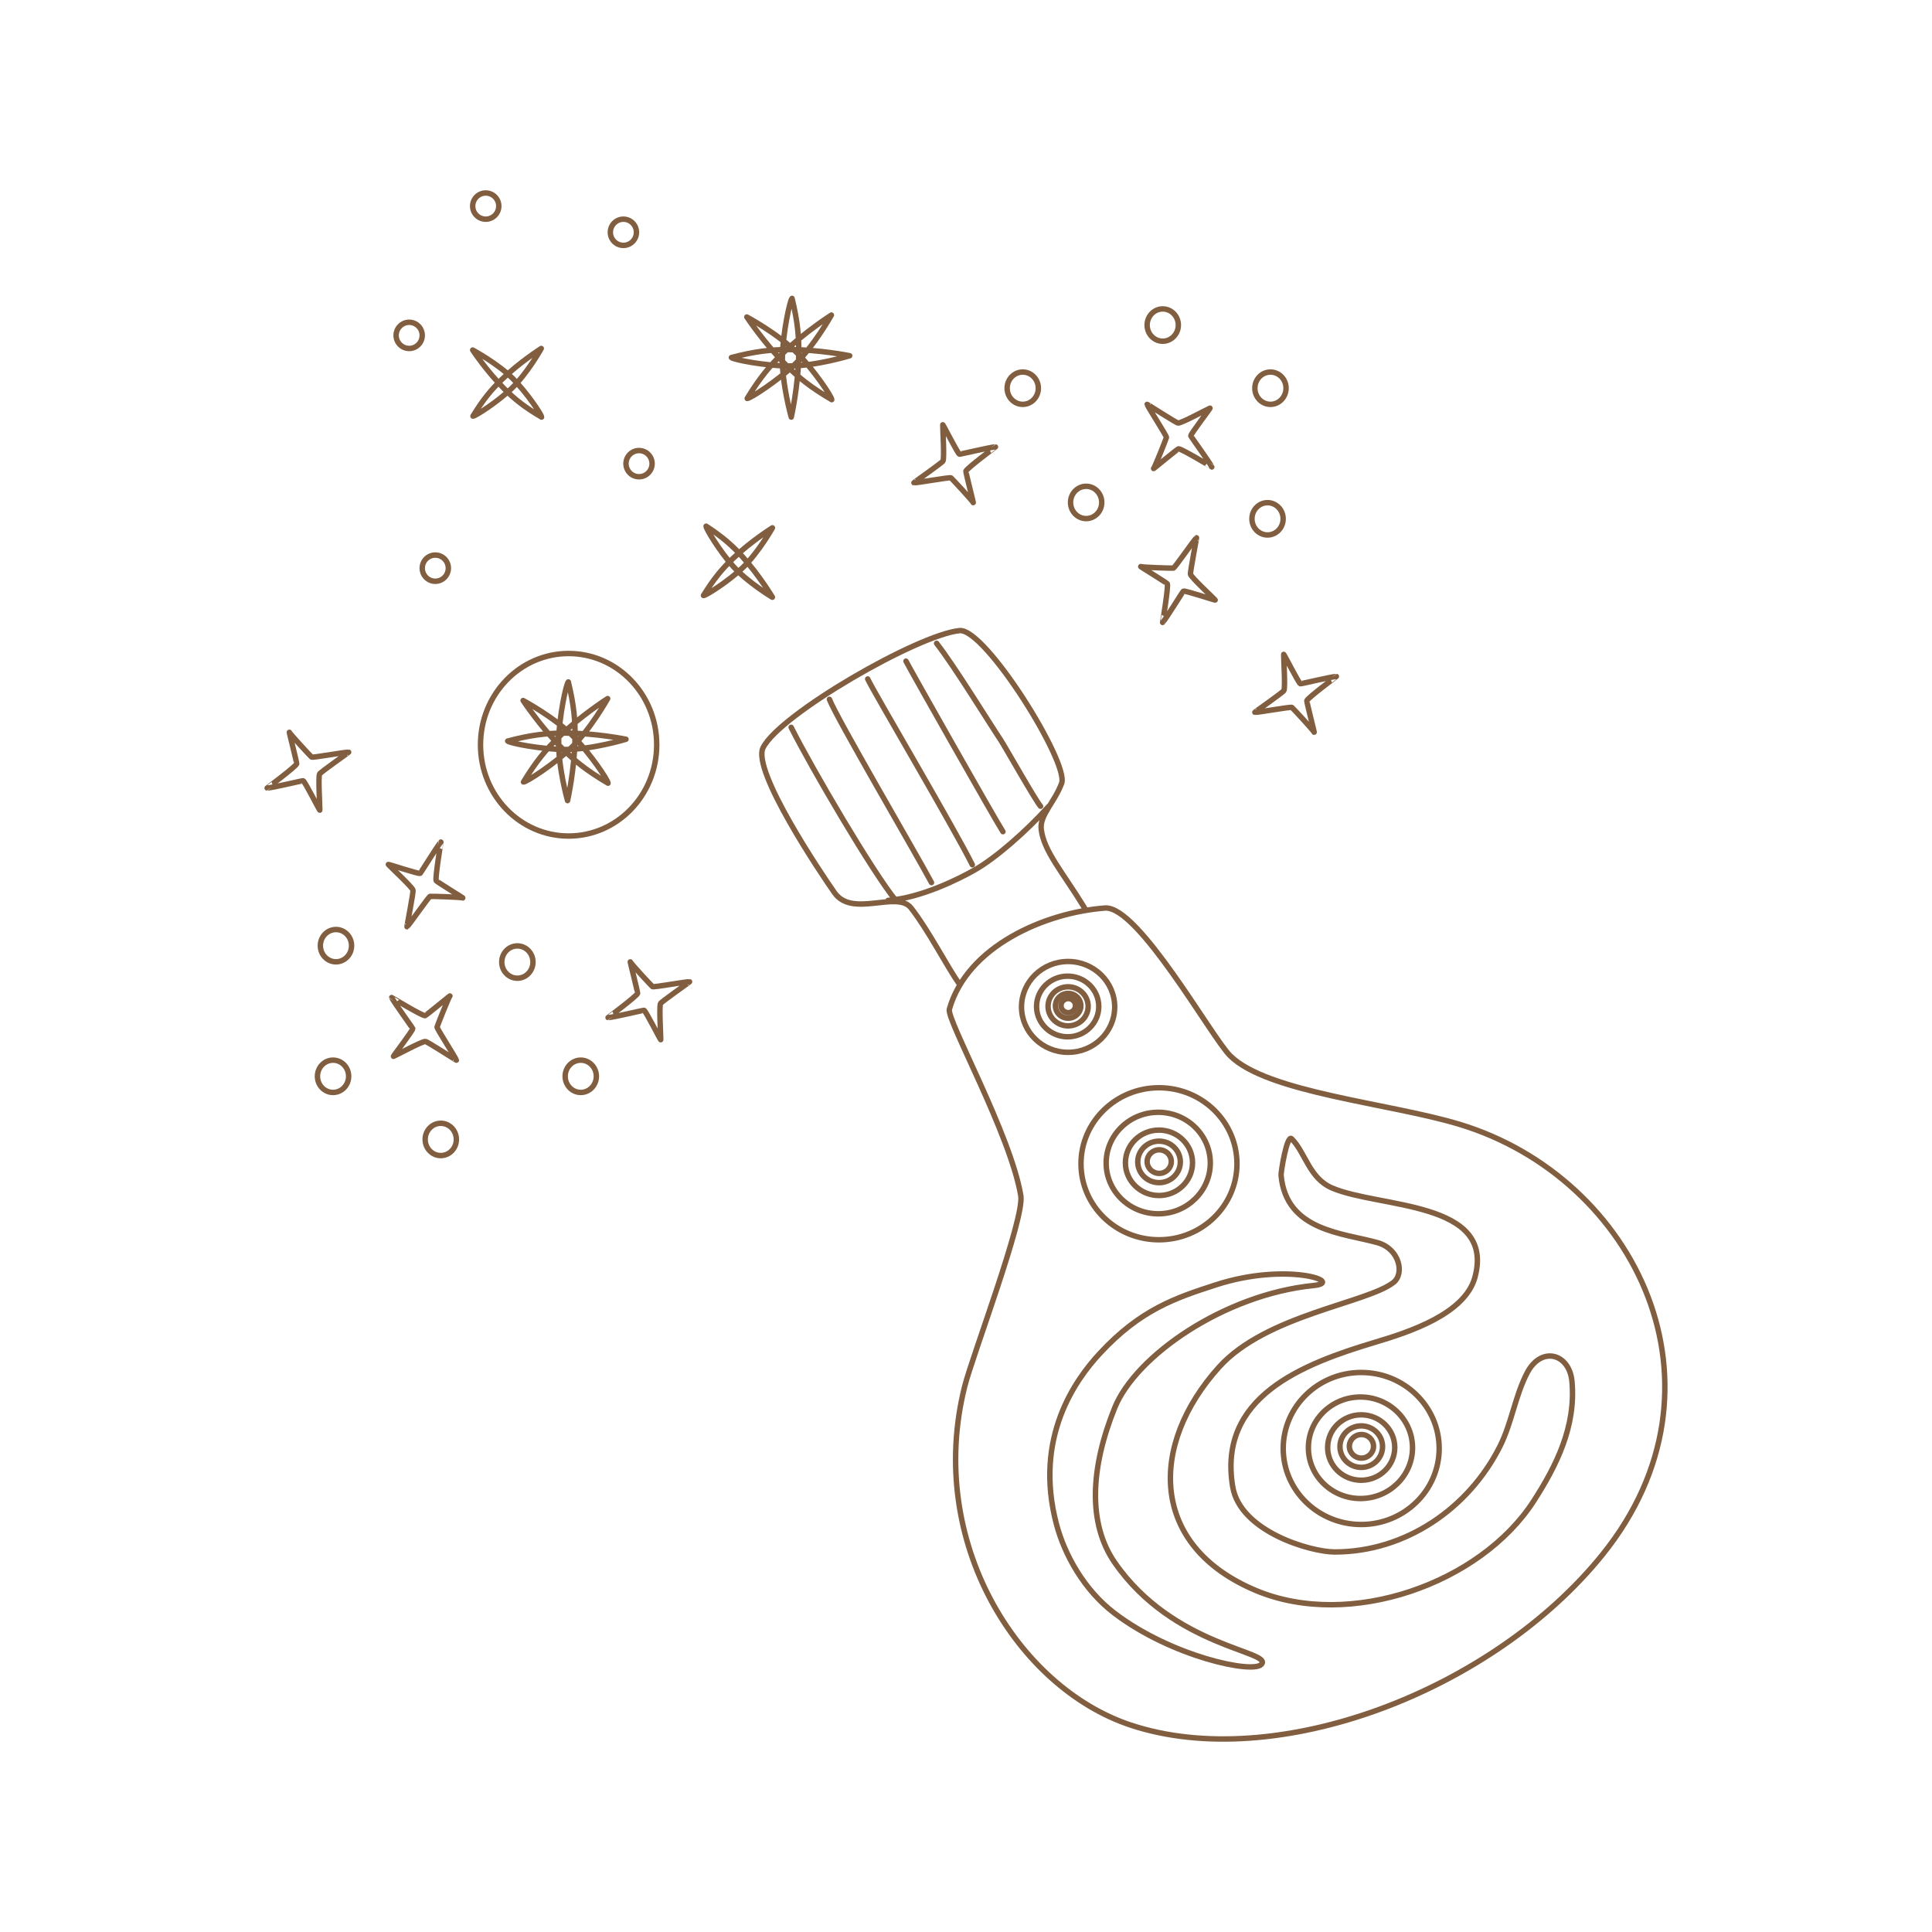 <?xml version="1.0" encoding="UTF-8"?> <svg xmlns="http://www.w3.org/2000/svg" xmlns:xlink="http://www.w3.org/1999/xlink" width="4000" height="4000" viewBox="0 0 4000 4000"><rect x="-400" y="-400" width="4800" height="4800" fill="rgb(100%, 100%, 100%)" fill-opacity="0"></rect><path fill="none" stroke-width="112.59" stroke-linecap="round" stroke-linejoin="round" stroke="rgb(50.584%, 36.888%, 25.098%)" stroke-opacity="1" stroke-miterlimit="10" d="M 23406.289 4285 C 21077.188 5059.414 19166.914 8079.844 19972.383 11293.516 C 20131.094 11926.797 21214.297 14768.984 21134.609 15245.586 C 20923.281 16510.312 19594.219 18889.102 19655.391 19105.117 C 20025.195 20409.805 21634.492 21104.805 22878.008 21200.195 C 23564.805 21252.891 25084.805 18524.805 25466.719 18143.906 C 26237.305 17375.195 28768.281 17162.188 30221.289 16721.094 C 33866.484 15614.492 35979.688 11293.516 33179.805 7815.586 C 30898.281 4981.797 26417.617 3283.789 23406.289 4285 Z M 26116.211 5541.25 C 25938.203 5342.656 24256.797 5702.656 23078.594 6596.328 C 22436.992 7082.891 22038.516 7820.898 21874.492 8436.836 C 21391.797 10249.609 22285.703 11452.383 22763.906 11971.094 C 23612.188 12891.406 24349.883 13131.094 25171.992 13398.203 C 26649.688 13878.281 27855.391 13450.898 27196.992 13384.883 C 25336.211 13198.086 23509.805 11922.109 23078.594 10852.617 C 22572.305 9597.148 22523.086 8452.969 23078.594 7649.922 C 24296.289 5889.453 26362.812 5816.562 26116.211 5541.25 Z M 16380 24941.602 C 16802.617 24098.516 18070.508 21938.008 18546.016 21358.281 M 17172.383 25521.211 C 17307.695 25155.117 18949.805 22355.312 19285.586 21727.188 M 17964.883 25942.812 C 18094.414 25663.008 19713.086 22929.609 20130.898 22096.016 M 18757.305 26311.719 C 18839.805 26147.109 20601.602 23034.297 20764.805 22781.094 M 19391.289 26680.508 C 19761.094 26206.289 20478.789 25036.992 20718.711 24678.086 C 20798.594 24558.516 21444.805 23414.492 21543.281 23308.008 M 18387.5 21358.281 C 19074.297 21411.016 19857.812 21804.883 20183.711 21990.586 C 20616.602 22237.383 21240.312 22781.094 21715.781 23308.008 M 28850.898 13448.594 C 28303.711 13019.688 26213.008 12775 25240.703 11697.383 C 23784.805 10083.906 23789.883 7990 26014.688 7065.391 C 27949.883 6261.094 30650 7210.234 31753.398 8922.188 C 32228.789 9659.922 32630.391 10470.195 32545.781 11398.906 C 32493.008 11978.516 31911.914 12136.602 31620.117 11580.508 C 31372.812 11109.219 31296.914 10538.008 31057.188 10059.883 C 30412.109 8772.891 29102.695 7868.281 27632.695 7868.281 C 27138.008 7868.281 25678.008 8289.844 25522.109 9217.656 C 25209.414 11079.609 26956.094 11756.914 28477.305 12212.109 C 29158.086 12415.898 30333.086 12791.914 30538.281 13559.414 C 30960.898 15140.312 28558.984 14985.195 27579.805 15403.711 C 27103.281 15607.383 27028.516 16136.992 26741.719 16423.086 C 26645.391 16519.219 26517.617 15729.688 26523.281 15667.188 C 26628.906 14507.891 27817.5 14472.188 28524.219 14270.781 C 28973.984 14142.617 29083.281 13630.703 28850.898 13448.594 Z M 19866.719 19619.414 C 19604.883 19988.203 19232.812 20726.016 18863.008 21200.898 C 18573.086 21573.203 17647.891 20989.414 17278.086 21516.406 C 17001.797 21910.117 15562.109 24047.812 15798.906 24520 C 16145.586 25211.797 19000.586 26858.008 19866.719 26943.984 C 20397.305 26996.719 22138.398 24203.906 21979.883 23782.305 C 21829.609 23382.5 21525.586 23124.688 21557.305 22833.789 C 21606.602 22380.117 22004.688 21938.906 22455.391 21200.898 M 28182.109 11584.414 C 29073.203 11584.414 29796.602 10879.219 29796.602 10010.586 C 29796.602 9141.992 29073.203 8436.836 28182.109 8436.836 C 27291.016 8436.836 26567.617 9141.992 26567.617 10010.586 C 26567.617 10879.219 27291.016 11584.414 28182.109 11584.414 Z M 28166.797 11076.406 C 28761.797 11076.406 29244.805 10605.508 29244.805 10025.508 C 29244.805 9445.547 28761.797 8974.688 28166.797 8974.688 C 27571.797 8974.688 27088.711 9445.547 27088.711 10025.508 C 27088.711 10605.508 27571.797 11076.406 28166.797 11076.406 Z M 28182.109 10707.812 C 28565.586 10707.812 28876.992 10404.297 28876.992 10030.508 C 28876.992 9656.68 28565.586 9353.203 28182.109 9353.203 C 27798.594 9353.203 27487.305 9656.68 27487.305 10030.508 C 27487.305 10404.297 27798.594 10707.812 28182.109 10707.812 Z M 28183.516 10478.711 C 28426.797 10478.711 28624.297 10286.211 28624.297 10049.102 C 28624.297 9811.914 28426.797 9619.375 28183.516 9619.375 C 27940.195 9619.375 27742.695 9811.914 27742.695 10049.102 C 27742.695 10286.211 27940.195 10478.711 28183.516 10478.711 Z M 28187.188 10299.414 C 28325.391 10299.414 28437.617 10190.117 28437.617 10055.391 C 28437.617 9920.703 28325.391 9811.367 28187.188 9811.367 C 28049.102 9811.367 27936.914 9920.703 27936.914 10055.391 C 27936.914 10190.117 28049.102 10299.414 28187.188 10299.414 Z M 23995.312 17479.297 C 24886.406 17479.297 25609.805 16774.102 25609.805 15905.508 C 25609.805 15036.992 24886.406 14331.797 23995.312 14331.797 C 23104.219 14331.797 22380.781 15036.992 22380.781 15905.508 C 22380.781 16774.102 23104.219 17479.297 23995.312 17479.297 Z M 23980 16971.289 C 24575 16971.289 25058.008 16500.508 25058.008 15920.508 C 25058.008 15340.508 24575 14869.609 23980 14869.609 C 23385 14869.609 22901.914 15340.508 22901.914 15920.508 C 22901.914 16500.508 23385 16971.289 23980 16971.289 Z M 23995.312 16602.812 C 24378.789 16602.812 24690.117 16299.297 24690.117 15925.508 C 24690.117 15551.602 24378.789 15248.086 23995.312 15248.086 C 23611.797 15248.086 23300.391 15551.602 23300.391 15925.508 C 23300.391 16299.297 23611.797 16602.812 23995.312 16602.812 Z M 23996.719 16373.711 C 24240 16373.711 24437.5 16181.211 24437.5 15943.984 C 24437.5 15706.914 24240 15514.297 23996.719 15514.297 C 23753.398 15514.297 23555.898 15706.914 23555.898 15943.984 C 23555.898 16181.211 23753.398 16373.711 23996.719 16373.711 Z M 24000.391 16194.414 C 24138.594 16194.414 24250.703 16085.117 24250.703 15950.391 C 24250.703 15815.703 24138.594 15706.289 24000.391 15706.289 C 23862.188 15706.289 23750 15815.703 23750 15950.391 C 23750 16085.117 23862.188 16194.414 24000.391 16194.414 Z M 22113.906 20093.398 C 22646.289 20093.398 23078.594 19671.992 23078.594 19153.086 C 23078.594 18634.219 22646.289 18212.812 22113.906 18212.812 C 21581.602 18212.812 21149.297 18634.219 21149.297 19153.086 C 21149.297 19671.992 21581.602 20093.398 22113.906 20093.398 Z M 22104.805 19789.883 C 22460.312 19789.883 22748.906 19508.516 22748.906 19161.992 C 22748.906 18815.508 22460.312 18534.219 22104.805 18534.219 C 21749.297 18534.219 21460.703 18815.508 21460.703 19161.992 C 21460.703 19508.516 21749.297 19789.883 22104.805 19789.883 Z M 22113.906 19569.688 C 22343.086 19569.688 22529.102 19388.281 22529.102 19165 C 22529.102 18941.719 22343.086 18760.312 22113.906 18760.312 C 21884.805 18760.312 21698.789 18941.719 21698.789 19165 C 21698.789 19388.281 21884.805 19569.688 22113.906 19569.688 Z M 22114.805 19432.812 C 22260.117 19432.812 22378.086 19317.812 22378.086 19176.094 C 22378.086 19034.414 22260.117 18919.414 22114.805 18919.414 C 21969.414 18919.414 21851.406 19034.414 21851.406 19176.094 C 21851.406 19317.812 21969.414 19432.812 22114.805 19432.812 Z M 22116.992 19325.703 C 22199.609 19325.703 22266.602 19260.391 22266.602 19179.883 C 22266.602 19099.414 22199.609 19034.102 22116.992 19034.102 C 22034.414 19034.102 21967.383 19099.414 21967.383 19179.883 C 21967.383 19260.391 22034.414 19325.703 22116.992 19325.703 Z M 22116.992 19325.703 " transform="matrix(0.1, 0, 0, -0.1, 0, 4000)"></path><path fill="none" stroke-width="112.55" stroke-linecap="round" stroke-linejoin="round" stroke="rgb(50.584%, 36.888%, 25.098%)" stroke-opacity="1" stroke-miterlimit="10" d="M 10838.203 23810 C 10898.711 23806.914 11472.188 24179.102 11827.188 24518.906 C 12231.406 24905.898 12581.094 25536.602 12581.094 25536.602 C 12581.094 25536.602 12034.883 25190.195 11573.789 24744.883 C 11308.008 24488.086 11096.797 24236.406 10838.203 23810 Z M 12588.711 23785 C 12591.797 23844.414 12212.891 24407.695 11866.797 24756.289 C 11472.812 25153.281 10830.508 25496.719 10830.508 25496.719 C 10830.508 25496.719 11183.281 24960.312 11636.797 24507.5 C 11898.203 24246.406 12154.414 24039.102 12588.711 23785 Z M 11766.484 25881.914 C 11721.602 25841.094 11578.203 25171.016 11566.719 24678.789 C 11553.516 24118.281 11750.703 23424.219 11750.703 23424.219 C 11750.703 23424.219 11892.812 24056.719 11905 24698.789 C 11912.109 25068.906 11884.102 25396.719 11766.484 25881.914 Z M 10511.094 24657.305 C 10550.781 24613.086 11215.586 24483.711 11705.898 24482.812 C 12264.297 24481.719 12960.312 24694.609 12960.312 24694.609 C 12960.312 24694.609 12333.008 24823.516 11693.281 24821.992 C 11324.492 24821.094 10997.109 24785.781 10511.094 24657.305 Z M 10511.094 24657.305 " transform="matrix(0.1, 0, 0, -0.1, 0, 4000)"></path><path fill="none" stroke-width="112.55" stroke-linecap="round" stroke-linejoin="round" stroke="rgb(50.584%, 36.888%, 25.098%)" stroke-opacity="1" stroke-miterlimit="10" d="M 15470 31750.195 C 15530.508 31747.188 16103.984 32119.297 16458.984 32459.102 C 16863.203 32846.094 17212.891 33476.914 17212.891 33476.914 C 17212.891 33476.914 16666.797 33130.391 16205.586 32685.117 C 15939.805 32428.281 15728.711 32176.719 15470 31750.195 Z M 17220.508 31725.195 C 17223.594 31784.609 16844.688 32347.891 16498.711 32696.484 C 16104.609 33093.516 15462.383 33436.914 15462.383 33436.914 C 15462.383 33436.914 15815.117 32900.508 16268.594 32447.695 C 16530 32186.719 16786.289 31979.297 17220.508 31725.195 Z M 16398.281 33822.109 C 16353.398 33781.289 16210.117 33111.211 16198.516 32618.984 C 16185.312 32058.516 16382.5 31364.414 16382.5 31364.414 C 16382.5 31364.414 16524.609 31996.914 16536.797 32638.984 C 16543.906 33009.219 16515.898 33336.992 16398.281 33822.109 Z M 15142.891 32597.5 C 15182.617 32553.281 15847.383 32423.906 16337.695 32423.008 C 16896.094 32421.914 17592.188 32634.805 17592.188 32634.805 C 17592.188 32634.805 16964.805 32763.789 16325.117 32762.188 C 15956.289 32761.289 15628.984 32726.094 15142.891 32597.5 Z M 15142.891 32597.5 " transform="matrix(0.1, 0, 0, -0.1, 0, 4000)"></path><path fill="none" stroke-width="112.55" stroke-linecap="round" stroke-linejoin="round" stroke="rgb(50.584%, 36.888%, 25.098%)" stroke-opacity="1" stroke-miterlimit="10" d="M 12906.914 35461.914 C 13056.016 35461.914 13177.109 35340.391 13177.109 35190.586 C 13177.109 35040.898 13056.016 34919.414 12906.914 34919.414 C 12757.695 34919.414 12636.602 35040.898 12636.602 35190.586 C 12636.602 35340.391 12757.695 35461.914 12906.914 35461.914 Z M 12906.914 35461.914 " transform="matrix(0.1, 0, 0, -0.1, 0, 4000)"></path><path fill="none" stroke-width="112.55" stroke-linecap="round" stroke-linejoin="round" stroke="rgb(50.584%, 36.888%, 25.098%)" stroke-opacity="1" stroke-miterlimit="10" d="M 10056.484 36004.414 C 10205.703 36004.414 10326.797 35882.891 10326.797 35733.086 C 10326.797 35583.398 10205.703 35461.914 10056.484 35461.914 C 9907.344 35461.914 9786.211 35583.398 9786.211 35733.086 C 9786.211 35882.891 9907.344 36004.414 10056.484 36004.414 Z M 10056.484 36004.414 " transform="matrix(0.1, 0, 0, -0.1, 0, 4000)"></path><path fill="none" stroke-width="112.55" stroke-linecap="round" stroke-linejoin="round" stroke="rgb(50.584%, 36.888%, 25.098%)" stroke-opacity="1" stroke-miterlimit="10" d="M 9012.188 28508.086 C 9161.367 28508.086 9282.5 28386.484 9282.5 28236.797 C 9282.5 28087.109 9161.367 27965.586 9012.188 27965.586 C 8863.008 27965.586 8741.914 28087.109 8741.914 28236.797 C 8741.914 28386.484 8863.008 28508.086 9012.188 28508.086 Z M 9012.188 28508.086 " transform="matrix(0.1, 0, 0, -0.1, 0, 4000)"></path><path fill="none" stroke-width="112.55" stroke-linecap="round" stroke-linejoin="round" stroke="rgb(50.584%, 36.888%, 25.098%)" stroke-opacity="1" stroke-miterlimit="10" d="M 13230.586 30671.914 C 13379.805 30671.914 13500.898 30550.312 13500.898 30400.586 C 13500.898 30250.898 13379.805 30129.414 13230.586 30129.414 C 13081.406 30129.414 12960.312 30250.898 12960.312 30400.586 C 12960.312 30550.312 13081.406 30671.914 13230.586 30671.914 Z M 13230.586 30671.914 " transform="matrix(0.1, 0, 0, -0.1, 0, 4000)"></path><path fill="none" stroke-width="112.55" stroke-linecap="round" stroke-linejoin="round" stroke="rgb(50.584%, 36.888%, 25.098%)" stroke-opacity="1" stroke-miterlimit="10" d="M 8471.602 33327.695 C 8620.781 33327.695 8741.914 33206.211 8741.914 33056.484 C 8741.914 32906.797 8620.781 32785.195 8471.602 32785.195 C 8322.422 32785.195 8201.328 32906.797 8201.328 33056.484 C 8201.328 33206.211 8322.422 33327.695 8471.602 33327.695 Z M 8471.602 33327.695 " transform="matrix(0.1, 0, 0, -0.1, 0, 4000)"></path><path fill="none" stroke-width="112.5" stroke-linecap="round" stroke-linejoin="round" stroke="rgb(50.584%, 36.888%, 25.098%)" stroke-opacity="1" stroke-miterlimit="10" d="M 11772.5 26469.805 C 12779.219 26469.805 13596.484 25623.086 13596.484 24580.312 C 13596.484 23537.383 12779.219 22690.781 11772.5 22690.781 C 10765.781 22690.781 9948.438 23537.383 9948.438 24580.312 C 9948.438 25623.086 10765.781 26469.805 11772.5 26469.805 Z M 11772.5 26469.805 " transform="matrix(0.1, 0, 0, -0.1, 0, 4000)"></path><path fill="none" stroke-width="112.55" stroke-linecap="round" stroke-linejoin="round" stroke="rgb(50.584%, 36.888%, 25.098%)" stroke-opacity="1" stroke-miterlimit="10" d="M 9792.422 31384.609 C 9841.484 31382.188 10306.719 31683.984 10594.609 31959.688 C 10922.617 32273.594 11206.211 32785.195 11206.211 32785.195 C 11206.211 32785.195 10763.203 32504.219 10389.219 32143.008 C 10173.516 31934.688 10002.188 31730.586 9792.422 31384.609 Z M 11212.383 31364.414 C 11214.883 31412.617 10907.5 31869.492 10626.797 32152.188 C 10307.188 32474.297 9786.211 32752.812 9786.211 32752.812 C 9786.211 32752.812 10072.383 32317.812 10440.195 31950.391 C 10652.305 31738.711 10860.117 31570.391 11212.383 31364.414 Z M 11212.383 31364.414 " transform="matrix(0.1, 0, 0, -0.1, 0, 4000)"></path><path fill="none" stroke-width="114.02" stroke-linecap="round" stroke-linejoin="round" stroke="rgb(50.584%, 36.888%, 25.098%)" stroke-opacity="1" stroke-miterlimit="10" d="M 14619.102 29105.312 C 14615.508 29055.781 14907.305 28576.797 15177.109 28277.695 C 15484.297 27937.109 15990.898 27635.391 15990.898 27635.391 C 15990.898 27635.391 15719.414 28091.289 15365.781 28479.883 C 15161.914 28703.984 14961.211 28883.086 14619.102 29105.312 Z M 14565.508 27671.211 C 14613.789 27667.305 15079.297 27964.297 15369.492 28239.492 C 15700 28552.891 15991.602 29071.094 15991.602 29071.094 C 15991.602 29071.094 15548.516 28794.805 15171.406 28434.102 C 14954.102 28226.094 14780.391 28021.016 14565.508 27671.211 Z M 14565.508 27671.211 " transform="matrix(0.1, 0, 0, -0.1, 0, 4000)"></path><path fill="none" stroke-width="112.5" stroke-linecap="round" stroke-linejoin="round" stroke="rgb(50.584%, 36.888%, 25.098%)" stroke-opacity="1" stroke-miterlimit="10" d="M 20148.789 29594.883 C 20134.102 29632.695 19721.016 30078.711 19689.297 30105.898 C 19666.914 30125.117 19001.211 30001.484 18922.109 30005.391 C 18912.383 30005.898 19516.719 30426.914 19525.195 30457.5 C 19553.203 30558.594 19518.789 31072.5 19519.219 31205.117 C 19519.219 31223.906 19828.008 30611.602 19863.516 30597.383 C 19878.594 30591.289 20510.703 30746.016 20609.688 30747.109 C 20610 30747.109 20021.211 30307.5 19998.594 30247.188 C 19991.016 30226.797 20166.914 29548.203 20148.789 29594.883 Z M 27207.188 24841.914 C 27192.5 24879.609 26779.414 25325.703 26747.695 25352.812 C 26725.312 25371.992 26059.609 25248.398 25980.508 25252.383 C 25970.781 25252.891 26575.117 25673.789 26583.594 25704.492 C 26611.602 25805.508 26577.188 26319.414 26577.5 26451.992 C 26577.617 26470.781 26886.289 25858.594 26921.914 25844.297 C 26936.992 25838.281 27569.102 25992.891 27668.086 25993.984 C 27668.398 25993.984 27079.609 25554.414 27056.992 25494.102 C 27049.414 25473.789 27225.195 24795.117 27207.188 24841.914 Z M 23884.688 30301.016 C 23912.109 30330.117 24138.594 30901.914 24149.805 30942.891 C 24157.617 30971.797 23778.789 31551.914 23750.195 31628.281 C 23746.719 31637.695 24363.281 31236.289 24393.789 31240.703 C 24494.414 31255.117 24934.297 31495.898 25051.484 31549.297 C 25068.203 31556.914 24652.617 31016.602 24654.414 30977.188 C 24655.195 30960.391 25047.891 30424.805 25088.906 30331.602 C 25089.102 30331.289 24462.305 30710.508 24399.883 30707.383 C 24378.789 30706.406 23850.781 30265 23884.688 30301.016 Z M 23619.414 28268.984 C 23655.391 28252.695 24252.109 28234.414 24293.008 28238.008 C 24321.992 28240.586 24713.086 28811.797 24772.188 28866.406 C 24779.492 28873.086 24633.516 28134.297 24648.203 28106.289 C 24696.719 28013.906 25069.219 27672.305 25158.711 27577.617 C 25171.406 27564.102 24536.602 27776.719 24501.602 27761.094 C 24486.719 27754.414 24140.586 27185.508 24070.781 27112.812 C 24070.586 27112.617 24192.891 27853.398 24168.086 27912.812 C 24159.805 27932.891 23574.883 28289.219 23619.414 28268.984 Z M 20851.797 31962.891 C 20851.797 32147.383 20996.602 32297.305 21174.883 32297.305 C 21353.086 32297.305 21497.891 32147.383 21497.891 31962.891 C 21497.891 31778.281 21353.086 31628.398 21174.883 31628.398 C 20996.602 31628.398 20851.797 31778.281 20851.797 31962.891 Z M 25920.117 29258.203 C 25920.117 29442.812 26064.883 29592.617 26243.086 29592.617 C 26421.406 29592.617 26566.211 29442.812 26566.211 29258.203 C 26566.211 29073.594 26421.406 28923.789 26243.086 28923.789 C 26064.883 28923.789 25920.117 29073.594 25920.117 29258.203 Z M 25980.391 31962.891 C 25980.391 32147.383 26125.117 32297.305 26303.398 32297.305 C 26481.719 32297.305 26626.484 32147.383 26626.484 31962.891 C 26626.484 31778.281 26481.719 31628.398 26303.398 31628.398 C 26125.117 31628.398 25980.391 31778.281 25980.391 31962.891 Z M 22164.414 29597.617 C 22164.414 29782.188 22309.219 29931.992 22487.383 29931.992 C 22665.703 29931.992 22810.508 29782.188 22810.508 29597.617 C 22810.508 29413.008 22665.703 29263.203 22487.383 29263.203 C 22309.219 29263.203 22164.414 29413.008 22164.414 29597.617 Z M 23750.195 33269.688 C 23750.195 33454.297 23895 33604.102 24073.203 33604.102 C 24251.484 33604.102 24396.289 33454.297 24396.289 33269.688 C 24396.289 33085.117 24251.484 32935.312 24073.203 32935.312 C 23895 32935.312 23750.195 33085.117 23750.195 33269.688 Z M 23750.195 33269.688 " transform="matrix(0.1, 0, 0, -0.1, 0, 4000)"></path><path fill="none" stroke-width="112.5" stroke-linecap="round" stroke-linejoin="round" stroke="rgb(50.584%, 36.888%, 25.098%)" stroke-opacity="1" stroke-miterlimit="10" d="M 13050.117 20084.219 C 13064.805 20046.406 13477.891 19600.391 13509.609 19573.203 C 13531.992 19553.984 14197.695 19677.617 14276.797 19673.711 C 14286.484 19673.203 13682.188 19252.188 13673.711 19221.602 C 13645.703 19120.508 13680.117 18606.602 13679.805 18474.102 C 13679.688 18455.195 13370.898 19067.5 13335.391 19081.719 C 13320.312 19087.812 12688.203 18933.203 12589.219 18932.109 C 12588.906 18932.109 13177.695 19371.602 13200.312 19431.914 C 13207.891 19452.305 13032.109 20130.898 13050.117 20084.219 Z M 5991.758 24837.305 C 6006.367 24799.492 6419.492 24353.398 6451.172 24326.289 C 6473.555 24307.109 7139.336 24430.703 7218.398 24426.719 C 7228.125 24426.211 6623.789 24005.312 6615.312 23974.609 C 6587.344 23873.594 6621.68 23359.688 6621.367 23227.109 C 6621.328 23208.281 6312.578 23820.508 6277.031 23834.805 C 6261.914 23840.898 5629.805 23686.211 5530.781 23685.117 C 5530.547 23685.117 6119.336 24124.688 6141.914 24185 C 6149.531 24205.391 5973.672 24883.984 5991.758 24837.305 Z M 9314.219 19378.086 C 9286.797 19348.984 9060.273 18777.188 9049.102 18736.289 C 9041.25 18707.305 9420.117 18127.305 9448.672 18050.781 C 9452.188 18041.406 8835.586 18442.812 8805.078 18438.398 C 8704.492 18423.984 8264.57 18183.203 8147.344 18129.805 C 8130.703 18122.305 8546.328 18662.5 8544.492 18701.914 C 8543.711 18718.711 8151.055 19254.297 8109.961 19347.5 C 8109.844 19347.812 8736.602 18968.594 8799.023 18971.719 C 8820.117 18972.695 9348.164 19414.219 9314.219 19378.086 Z M 9579.492 21410.117 C 9543.516 21426.406 8946.836 21444.688 8905.859 21441.094 C 8876.914 21438.594 8485.742 20867.305 8426.719 20812.812 C 8419.453 20806.094 8565.391 21544.805 8550.703 21572.812 C 8502.227 21665.195 8129.727 22006.797 8040.234 22101.602 C 8027.5 22115 8662.266 21902.383 8697.266 21918.008 C 8712.188 21924.688 9058.242 22493.711 9128.125 22566.289 C 9128.281 22566.484 9006.016 21825.703 9030.742 21766.289 C 9039.102 21746.211 9624.062 21389.883 9579.492 21410.117 Z M 12347.109 17716.289 C 12347.109 17531.719 12202.305 17381.914 12023.984 17381.914 C 11845.781 17381.914 11701.016 17531.719 11701.016 17716.289 C 11701.016 17900.781 11845.781 18050.703 12023.984 18050.703 C 12202.305 18050.703 12347.109 17900.781 12347.109 17716.289 Z M 7278.789 20420.898 C 7278.789 20236.406 7134.023 20086.484 6955.742 20086.484 C 6777.461 20086.484 6632.695 20236.406 6632.695 20420.898 C 6632.695 20605.508 6777.461 20755.312 6955.742 20755.312 C 7134.023 20755.312 7278.789 20605.508 7278.789 20420.898 Z M 7218.516 17716.289 C 7218.516 17531.719 7073.75 17381.914 6895.469 17381.914 C 6717.188 17381.914 6572.422 17531.719 6572.422 17716.289 C 6572.422 17900.781 6717.188 18050.703 6895.469 18050.703 C 7073.75 18050.703 7218.516 17900.781 7218.516 17716.289 Z M 11034.492 20081.484 C 11034.492 19896.992 10889.805 19747.109 10711.484 19747.109 C 10533.203 19747.109 10388.398 19896.992 10388.398 20081.484 C 10388.398 20266.094 10533.203 20415.898 10711.484 20415.898 C 10889.805 20415.898 11034.492 20266.094 11034.492 20081.484 Z M 9448.711 16409.414 C 9448.711 16224.883 9303.945 16075 9125.664 16075 C 8947.383 16075 8802.617 16224.883 8802.617 16409.414 C 8802.617 16593.984 8947.383 16743.789 9125.664 16743.789 C 9303.945 16743.789 9448.711 16593.984 9448.711 16409.414 Z M 9448.711 16409.414 " transform="matrix(0.1, 0, 0, -0.1, 0, 4000)"></path></svg> 